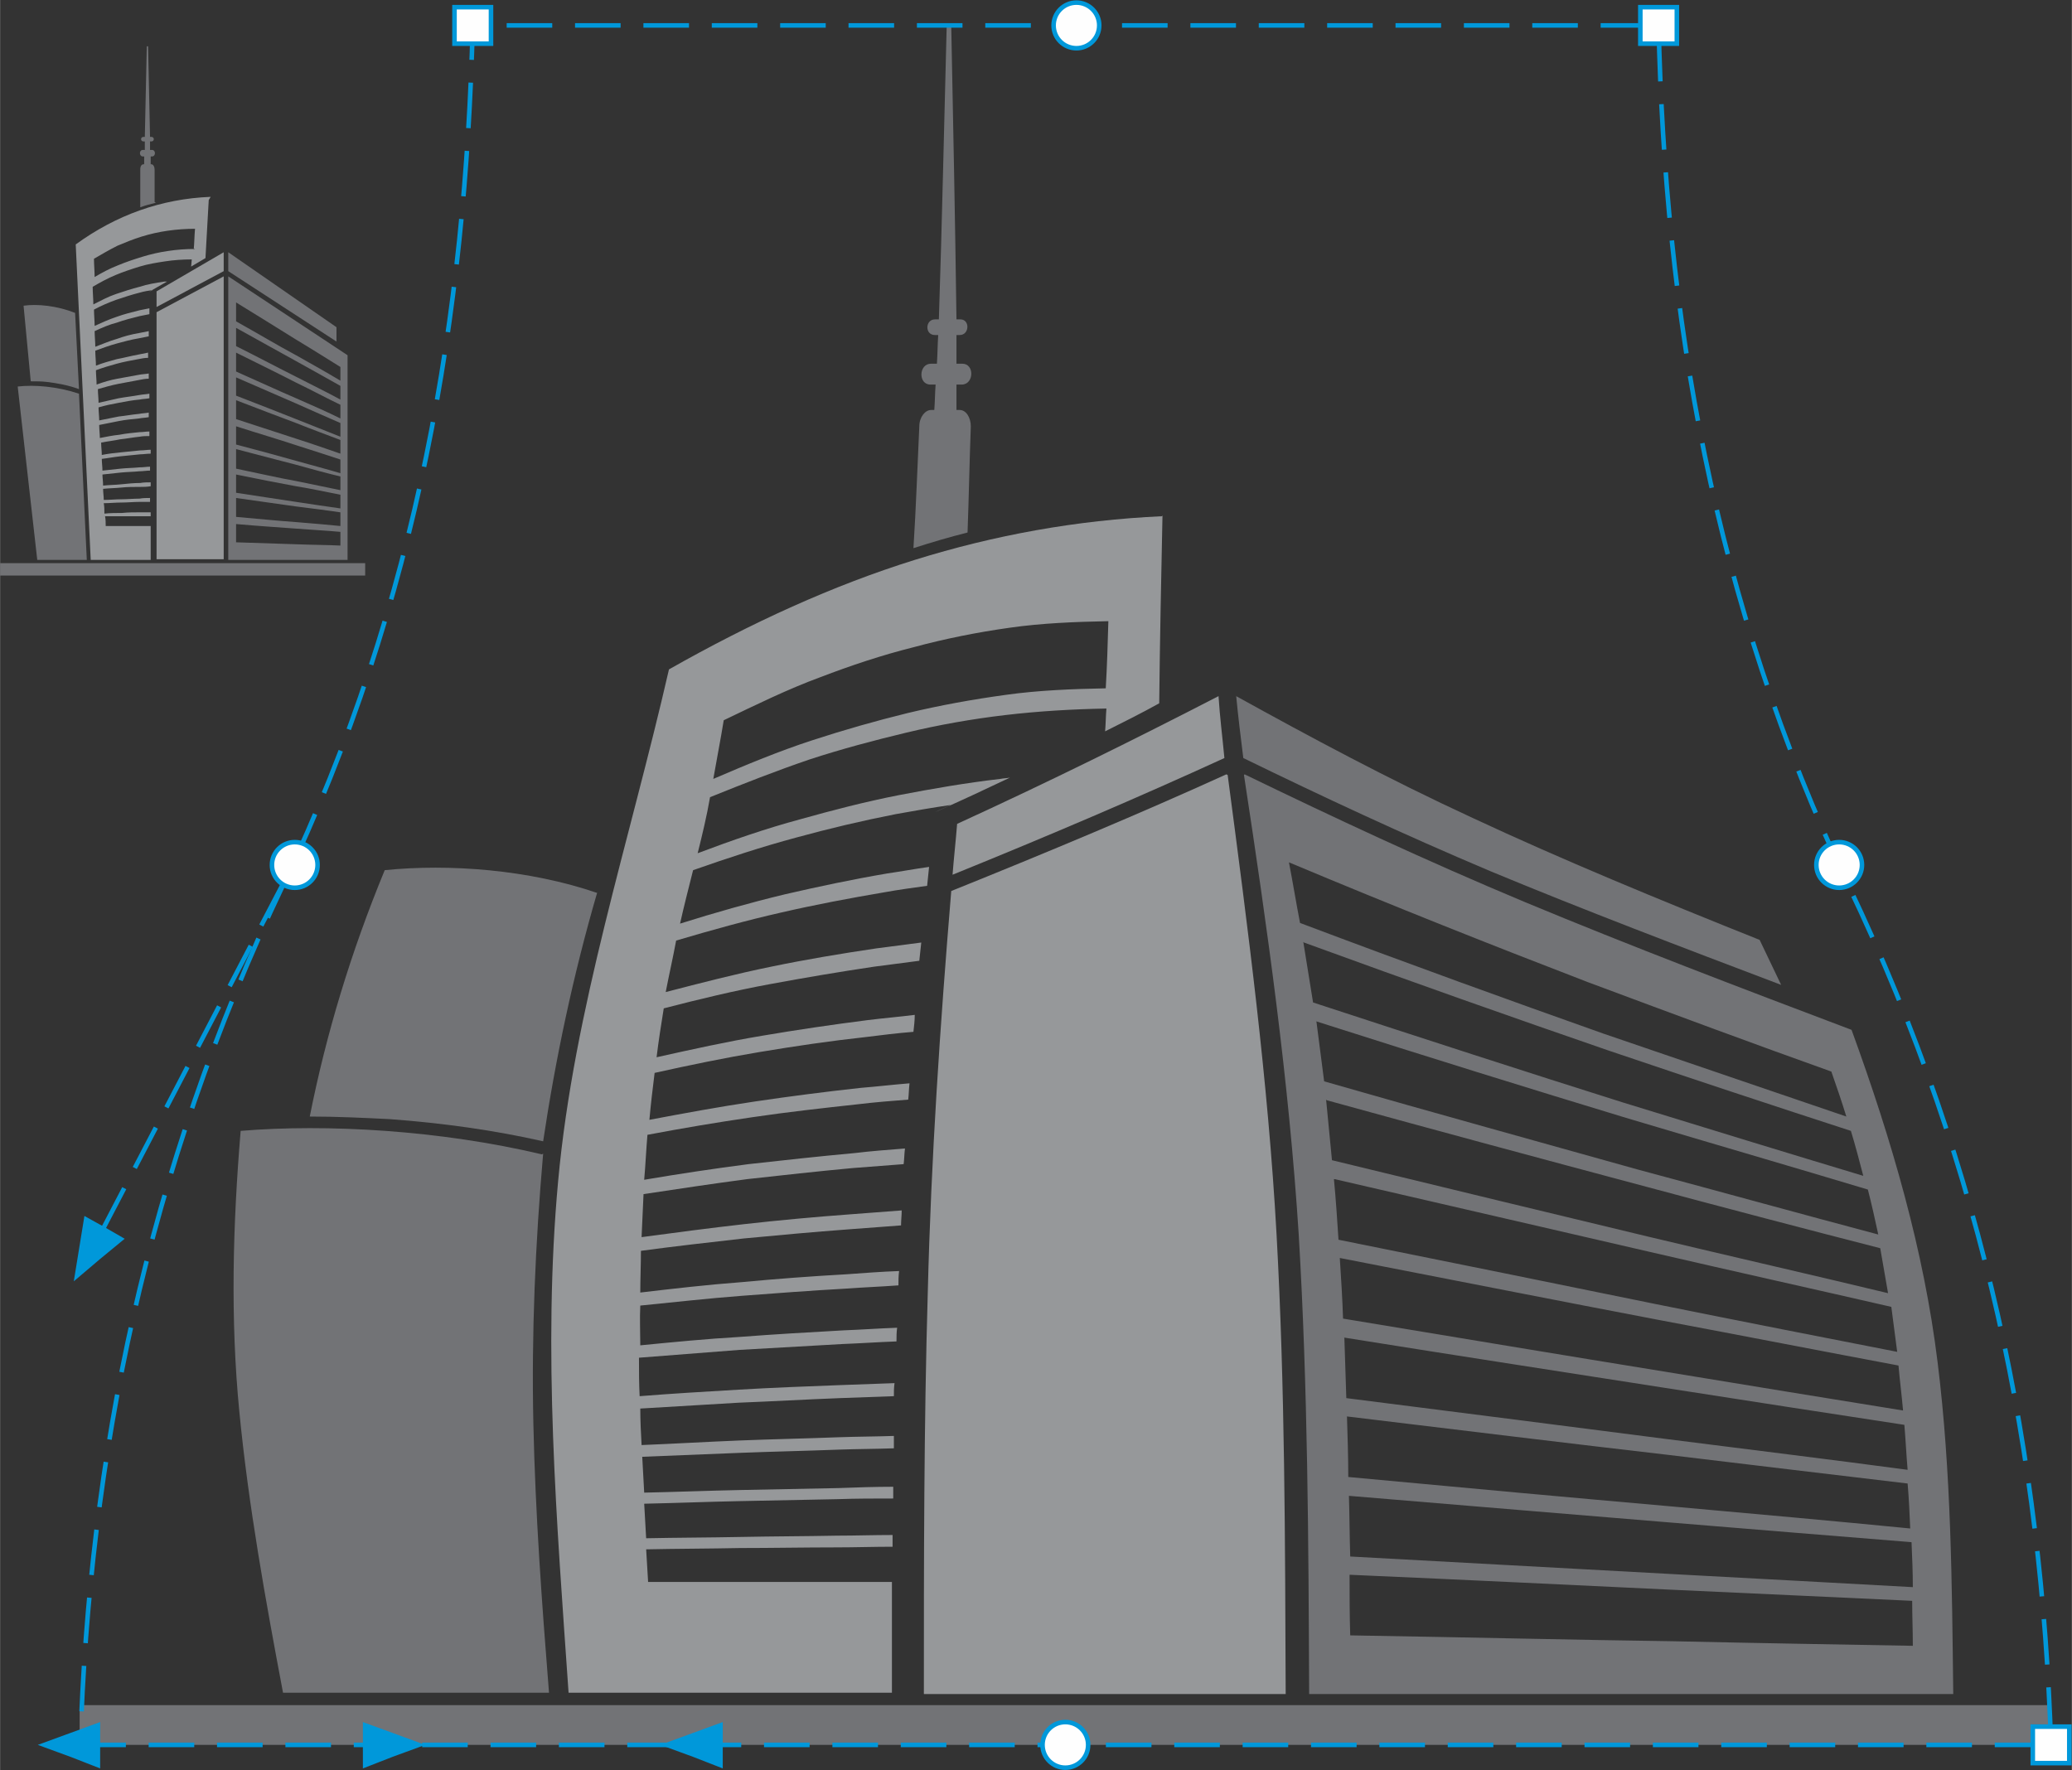 <?xml version="1.0" encoding="UTF-8"?>
<!DOCTYPE svg PUBLIC "-//W3C//DTD SVG 1.1//EN" "http://www.w3.org/Graphics/SVG/1.1/DTD/svg11.dtd">
<!-- Creator: CorelDRAW 2017 -->
<svg xmlns="http://www.w3.org/2000/svg" xml:space="preserve" width="3.3in" height="2.82in" version="1.1" style="shape-rendering:geometricPrecision; text-rendering:geometricPrecision; image-rendering:optimizeQuality; fill-rule:evenodd; clip-rule:evenodd"
viewBox="0 0 3178 2716"
 xmlns:xlink="http://www.w3.org/1999/xlink">
 <rect x="0" y="0" width="3178" height="2716" fill="#333333" stroke="none"/>
 <defs>
  <style type="text/css">
   <![CDATA[
    .str1 {stroke:#0098DA;stroke-width:6.992}
    .str0 {stroke:#0098DA;stroke-width:6.992;stroke-dasharray:69.92 34.96}
    .fil2 {fill:none}
    .fil1 {fill:#96989A}
    .fil0 {fill:#727376}
    .fil4 {fill:#0098DA}
    .fil3 {fill:#FEFEFE}
   ]]>
  </style>
 </defs>
 <g id="Layer_x0020_1">
  <g id="CGS11914.cdr">
   <g>
    <path class="fil0" d="M115 480c-28,-11 -58,-14 -79,-11l11 116c8,0 17,0 25,1 16,2 33,5 49,11l-6 -118z"/>
    <path class="fil0" d="M121 604c-33,-11 -68,-14 -94,-11l30 266 76 0 -12 -255z"/>
    <path class="fil0" d="M237 310l0 -50c0,-4 -2,-8 -5,-8l-1 0 0 -12 2 0c6,0 6,-10 0,-10l-3 0 0 -13 2 0c5,0 5,-7 0,-7l-2 0 -3 -139 -2 0 -3 139 -2 0c-5,0 -5,7 0,7l2 0 0 13 -3 0c-6,0 -6,10 0,10l2 0 0 12 -1 0c-3,0 -5,3 -5,8l0 58c8,-3 16,-5 24,-7z"/>
    <path class="fil1" d="M323 302c-76,3 -145,28 -207,73l23 484 92 0 0 -52c-5,0 -11,0 -16,0 -9,0 -18,0 -27,0 -9,0 -18,0 -26,0 0,-5 0,-10 -1,-15 9,0 18,0 27,0 9,0 18,0 27,0 5,0 11,0 16,0l0 -6c-5,0 -11,0 -16,0 -9,0 -19,0 -28,1 -9,0 -18,0 -27,1 0,-5 0,-11 -1,-16 9,0 18,-1 27,-1 9,0 19,-1 28,-1 5,0 10,0 16,0l0 -6c-5,0 -11,0 -16,1 -9,0 -19,1 -28,1 -9,0 -18,1 -27,1 0,-6 -1,-11 -1,-17 9,-1 18,-1 28,-2 9,-1 19,-1 29,-1 5,0 10,0 16,-1l0 -6c-5,0 -11,0 -16,1 -10,0 -19,1 -29,2 -9,1 -19,1 -28,2 0,-6 -1,-12 -1,-17 9,-1 19,-2 28,-3 10,-1 19,-1 29,-2 5,0 10,-1 16,-1l0 -6c-5,0 -10,1 -16,1 -10,1 -20,1 -29,2 -10,1 -19,2 -28,3 0,-6 -1,-12 -1,-18 9,-1 19,-3 29,-4 10,-1 20,-2 30,-3 5,0 10,-1 16,-1l0 -6c-5,0 -10,1 -16,1 -10,1 -20,2 -30,3 -10,1 -19,2 -29,4 0,-6 -1,-12 -1,-19 10,-2 20,-3 29,-5 10,-1 20,-3 30,-4 5,-1 10,-1 15,-1l0 -7c-5,0 -10,1 -15,1 -10,1 -21,2 -31,4 -10,1 -20,3 -30,5 0,-6 -1,-13 -1,-20 10,-2 20,-4 30,-6 10,-2 21,-3 31,-4 5,-1 10,-1 15,-2l0 -7c-5,1 -10,1 -15,2 -11,1 -21,3 -31,4 -10,2 -20,4 -30,6 0,-7 -1,-13 -1,-20 10,-3 20,-5 31,-7 10,-2 21,-4 32,-5 5,-1 10,-1 15,-2l0 -7c-5,1 -10,1 -15,2 -11,2 -21,3 -32,5 -10,2 -21,5 -31,7 0,-7 -1,-14 -1,-21 10,-3 21,-6 31,-8 11,-2 21,-4 32,-6 5,-1 10,-2 15,-2l0 -8c-5,1 -10,1 -15,2 -11,2 -22,4 -33,6 -11,2 -21,5 -32,9 0,-7 -1,-15 -1,-22 11,-4 21,-7 32,-10 11,-3 22,-5 33,-7 5,-1 10,-2 15,-2l0 -8c-5,1 -10,2 -15,3 -11,2 -22,5 -33,7 -11,3 -22,6 -32,10 0,-8 -1,-15 -1,-23 11,-4 22,-8 33,-11 11,-3 22,-6 34,-8 5,-1 10,-2 15,-3l0 -8c-5,1 -10,2 -15,3 -12,2 -23,5 -34,9 -11,3 -22,8 -33,12 0,-8 -1,-16 -1,-24 11,-5 22,-10 34,-13 11,-4 23,-7 35,-10 5,-1 10,-2 15,-3l0 -9c-5,1 -10,2 -15,3 -12,3 -24,6 -35,10 -12,4 -23,9 -34,14 0,-8 -1,-17 -1,-25 11,-6 23,-11 34,-15 12,-4 24,-8 36,-11 7,-2 13,-3 20,-4l-6 3 28 -16c-1,0 -3,0 -4,0 -13,2 -26,4 -38,8 -12,3 -24,7 -36,11 -12,4 -23,10 -35,16 0,-9 -1,-18 -1,-27 12,-7 23,-13 35,-18 12,-5 24,-9 37,-13 13,-4 26,-6 39,-8 13,-2 27,-3 41,-3l-1 11 22 -13 5 -89zm-26 81c1,-10 1,-21 2,-32 -14,0 -28,1 -42,3 -14,2 -27,5 -40,9 -13,4 -25,9 -37,14 -12,6 -24,13 -36,20 0,9 1,19 1,28 12,-7 23,-13 36,-18 12,-5 24,-9 37,-13 13,-4 26,-7 40,-9 13,-2 27,-3 41,-3z"/>
    <polygon class="fil1" points="343,424 240,479 240,858 343,858 "/>
    <polygon class="fil0" points="350,387 516,502 516,524 350,416 "/>
    <polygon class="fil1" points="343,387 240,447 240,471 343,416 "/>
    <path class="fil0" d="M350 424l183 121 0 314 -183 0 0 -434zm12 117c0,10 0,19 0,29 34,15 64,29 92,41 25,11 48,21 68,31 0,-7 0,-14 0,-21 -21,-10 -43,-22 -68,-34 -27,-14 -58,-29 -92,-46zm0 37c0,10 0,19 0,29 34,13 64,25 92,36 25,10 48,19 68,27 0,-7 0,-14 0,-21 -21,-9 -43,-19 -68,-30 -27,-12 -58,-25 -92,-40zm0 225c0,10 0,19 0,29 34,1 64,2 92,3 25,1 48,1 68,2 0,-7 0,-14 0,-21 -21,-2 -43,-3 -68,-5 -27,-2 -58,-4 -92,-7zm0 -150c0,10 0,19 0,29 34,9 64,17 92,25 25,7 48,13 68,19 0,-7 0,-14 0,-21 -21,-7 -43,-14 -68,-22 -27,-9 -58,-18 -92,-29zm0 37c0,10 0,19 0,29 34,7 64,14 92,19 25,5 48,10 68,14 0,-7 0,-14 0,-21 -21,-5 -43,-11 -68,-18 -27,-7 -58,-15 -92,-24zm0 37c0,10 0,19 0,29 34,5 64,10 92,14 25,4 48,7 68,10 0,-7 0,-14 0,-21 -21,-4 -43,-9 -68,-13 -27,-5 -58,-11 -92,-18zm0 37c0,10 0,19 0,29 34,3 64,6 92,8 25,2 48,4 68,6 0,-7 0,-14 0,-21 -21,-3 -43,-6 -68,-9 -27,-4 -58,-8 -92,-13zm0 -150c0,10 0,19 0,29 34,11 64,21 92,30 25,8 48,16 68,23 0,-7 0,-14 0,-21 -21,-8 -43,-16 -68,-26 -27,-10 -58,-22 -92,-35zm0 -150c0,10 0,19 0,29 34,19 64,37 92,52 25,14 48,27 68,39 0,-7 0,-14 0,-21 -21,-13 -43,-27 -68,-42 -27,-17 -58,-36 -92,-57zm0 38c0,10 0,19 0,29 34,17 64,33 92,47 25,13 48,24 68,35 0,-7 0,-14 0,-21 -21,-12 -43,-24 -68,-38 -27,-15 -58,-32 -92,-51z"/>
   </g>
   <polygon class="fil0" points="560,864 0,864 0,883 560,883 "/>
  </g>
  <g id="CGS11914.cdr_0">
   <g>
    <path class="fil0" d="M916 1370c-105,-36 -227,-45 -326,-35 -52,126 -90,252 -115,378 42,0 83,2 123,4 81,6 160,17 235,34 19,-127 46,-255 83,-382z"/>
    <path class="fil0" d="M831 1771c-156,-37 -330,-47 -462,-36 -12,144 -16,288 -2,431 14,144 40,288 67,431 136,0 272,0 408,0 -11,-138 -21,-275 -24,-413 -3,-138 3,-276 15,-414z"/>
    <path class="fil0" d="M1484 817c2,-54 3,-109 5,-163 0,-13 -7,-25 -17,-25 -2,0 -3,0 -5,0 0,-13 0,-26 0,-39 3,0 6,0 8,0 19,0 20,-32 1,-32 -3,0 -6,0 -9,0 0,-15 0,-29 0,-44 2,0 3,0 5,0 15,0 16,-24 1,-24 -2,0 -4,0 -6,0 -2,-150 -5,-300 -8,-450 -3,0 -5,0 -7,0 -4,150 -7,300 -12,450 -2,0 -4,0 -6,0 -15,0 -16,24 0,24 2,0 3,0 5,0 -1,15 -1,29 -2,44 -3,0 -6,0 -9,0 -19,0 -20,32 -1,32 3,0 6,0 8,0 -1,13 -1,26 -2,39 -2,0 -4,0 -5,0 -9,0 -18,11 -18,25 -3,63 -5,125 -9,187 28,-9 55,-17 83,-24z"/>
    <path class="fil1" d="M1782 792c-131,6 -257,29 -379,67 -125,39 -250,96 -377,168 -60,262 -146,522 -170,785 -24,261 -2,524 16,785 165,0 330,0 496,0 0,-57 0,-113 0,-170 -29,0 -57,0 -86,0 -50,0 -98,0 -146,0 -48,0 -96,0 -142,0 -1,-16 -2,-33 -3,-50 47,-1 96,-1 144,-2 49,0 98,-1 148,-1 28,0 57,-1 86,-1 0,-6 0,-12 0,-18 -29,0 -57,1 -85,1 -50,1 -99,1 -148,2 -49,1 -97,1 -145,2 -1,-17 -2,-35 -3,-53 48,-1 97,-3 147,-4 49,-1 100,-2 150,-3 28,-1 56,-1 85,-1 0,-6 0,-12 0,-18 -28,0 -57,1 -84,2 -51,1 -101,2 -151,3 -50,1 -99,3 -147,4 -1,-18 -2,-36 -3,-55 49,-2 99,-4 149,-6 50,-2 101,-3 153,-5 28,-1 56,-1 84,-2 0,-6 0,-13 0,-19 -28,1 -56,1 -84,2 -52,2 -103,3 -153,5 -50,2 -100,5 -150,7 -1,-18 -2,-37 -2,-56 50,-3 100,-6 151,-9 51,-2 103,-5 155,-7 28,-1 55,-2 83,-3 0,-7 0,-13 1,-20 -28,1 -56,2 -83,3 -53,2 -105,4 -156,7 -51,3 -102,6 -152,10 -1,-19 -1,-39 -1,-59 50,-4 102,-8 154,-12 52,-3 104,-6 158,-9 27,-1 55,-3 83,-4 0,-7 0,-14 1,-21 -28,1 -55,3 -82,4 -54,3 -106,6 -158,10 -52,3 -103,8 -154,13 0,-20 -1,-41 0,-61 51,-5 103,-11 156,-15 52,-4 106,-8 159,-11 27,-2 54,-3 81,-5 0,-7 0,-14 1,-22 -27,1 -54,3 -81,5 -54,3 -107,7 -160,12 -53,4 -105,10 -156,16 0,-21 1,-42 1,-64 52,-7 105,-13 158,-19 53,-5 107,-10 161,-14 26,-2 53,-4 80,-6 0,-8 1,-15 1,-23 -26,2 -53,4 -79,6 -54,4 -109,9 -162,15 -53,6 -106,13 -158,20 1,-22 2,-44 3,-66 53,-8 106,-16 159,-23 54,-6 108,-12 162,-17 26,-2 52,-4 78,-6 1,-8 1,-16 2,-24 -26,2 -52,4 -77,7 -55,5 -109,11 -163,17 -54,7 -107,15 -160,24 2,-22 3,-46 5,-69 53,-10 106,-19 161,-27 54,-8 108,-14 163,-20 25,-3 50,-5 76,-7 1,-8 1,-17 2,-25 -25,2 -50,5 -75,7 -55,6 -109,13 -163,21 -54,8 -108,18 -161,28 2,-23 5,-48 8,-72 54,-12 107,-23 161,-32 54,-9 108,-17 163,-23 24,-3 48,-6 73,-8 1,-9 2,-17 2,-26 -24,3 -48,5 -72,8 -55,7 -109,15 -162,24 -54,9 -108,21 -162,33 3,-25 7,-50 11,-75 54,-14 108,-27 162,-37 54,-10 107,-19 161,-27 23,-3 46,-6 69,-9 1,-9 2,-18 3,-28 -23,3 -46,6 -69,9 -54,8 -108,17 -161,28 -54,11 -108,25 -162,39 5,-26 11,-52 16,-79 54,-16 108,-31 161,-43 52,-12 105,-22 158,-31 22,-4 44,-7 66,-10 1,-9 2,-19 3,-29 -22,3 -43,7 -64,10 -53,9 -105,20 -157,32 -54,13 -107,28 -161,45 6,-27 13,-54 20,-82 54,-19 106,-36 158,-50 51,-14 102,-26 153,-36 28,-5 56,-10 84,-14 -8,4 -16,7 -24,11 39,-17 77,-35 115,-53 -5,1 -10,1 -15,2 -52,6 -104,15 -156,25 -51,10 -101,23 -151,37 -52,14 -104,32 -157,52 7,-28 14,-57 19,-86 52,-21 103,-41 153,-58 49,-16 98,-29 148,-41 50,-12 101,-21 152,-27 51,-6 102,-9 155,-10 -1,12 -1,23 -2,35 28,-14 56,-28 83,-43 1,-96 3,-192 5,-288zm-86 264c2,-34 3,-68 4,-103 -51,1 -102,3 -151,10 -50,7 -100,17 -148,30 -48,12 -96,28 -143,46 -49,18 -98,42 -148,66 -5,31 -11,61 -16,90 51,-22 102,-43 151,-59 49,-16 98,-30 147,-42 50,-12 100,-21 151,-28 50,-7 102,-9 154,-10z"/>
    <path class="fil1" d="M1881 1188c-132,60 -273,119 -422,179 -17,205 -31,411 -36,616 -6,205 -6,411 -6,616 185,0 369,0 555,0 -1,-235 -1,-470 -14,-705 -13,-235 -44,-470 -75,-705z"/>
    <path class="fil0" d="M1896 1068c114,63 233,127 363,187 137,64 285,125 440,187 11,23 22,46 33,69 -153,-58 -303,-115 -445,-174 -135,-57 -261,-116 -380,-174 -4,-32 -8,-64 -11,-96z"/>
    <path class="fil1" d="M1869 1068c-126,65 -259,131 -401,196 -2,26 -5,52 -7,78 148,-60 286,-119 417,-179 -3,-32 -7,-63 -9,-95z"/>
    <path class="fil0" d="M1909 1188c134,65 277,132 430,196 161,67 329,131 501,196 62,170 111,339 132,510 21,169 22,339 24,509 -165,0 -330,0 -494,0 -164,0 -329,0 -494,0 -1,-235 -2,-470 -16,-705 -15,-235 -48,-470 -84,-705zm110 378c4,31 8,62 12,93 174,50 334,94 480,135 134,36 257,70 370,100 -5,-23 -10,-46 -16,-69 -113,-34 -237,-70 -371,-110 -145,-44 -303,-93 -475,-148zm15 121c3,31 6,62 9,93 177,43 338,82 484,117 134,32 257,60 369,87 -4,-23 -8,-46 -12,-69 -113,-29 -235,-61 -369,-97 -146,-39 -306,-82 -480,-130zm36 729c0,31 0,62 1,93 183,3 347,7 495,9 134,3 257,5 368,7 0,-23 -1,-46 -1,-69 -111,-5 -234,-11 -368,-17 -148,-7 -312,-15 -495,-23zm-15 -486c2,31 4,62 5,93 181,30 343,57 491,81 134,22 256,42 368,60 -2,-23 -5,-46 -7,-69 -112,-21 -235,-45 -368,-70 -147,-28 -309,-60 -489,-95zm7 122c1,31 2,62 3,93 182,23 345,44 493,63 134,17 256,32 368,47 -2,-23 -3,-46 -5,-69 -112,-17 -234,-36 -369,-57 -147,-23 -310,-48 -491,-77zm4 121c1,31 2,62 2,93 182,17 346,32 494,45 134,12 256,23 368,34 -1,-23 -2,-46 -4,-69 -111,-13 -234,-28 -368,-44 -147,-17 -311,-37 -493,-59zm3 122c1,31 1,62 2,93 182,10 347,19 495,27 134,7 256,14 368,20 0,-23 -1,-46 -2,-69 -112,-9 -234,-19 -368,-30 -148,-12 -312,-26 -494,-41zm-23 -486c3,31 5,62 7,93 179,36 341,69 488,99 134,27 256,51 369,73 -3,-23 -6,-46 -9,-69 -113,-26 -235,-53 -369,-84 -147,-34 -308,-71 -485,-112zm-69 -486c6,31 11,62 17,93 167,63 322,119 466,170 134,46 258,88 372,127 -7,-23 -15,-46 -23,-69 -115,-41 -239,-87 -373,-137 -143,-55 -297,-116 -459,-184zm22 122c5,31 10,62 15,93 171,56 328,107 474,153 133,41 257,79 370,113 -6,-23 -12,-46 -19,-69 -114,-37 -238,-78 -371,-123 -145,-50 -301,-105 -468,-166z"/>
   </g>
   <path class="fil0" d="M3144 2616c-504,0 -1007,0 -1511,0 -503,0 -1007,0 -1511,0 0,20 0,41 0,61 503,0 1007,0 1511,0 503,0 1007,0 1511,0 0,-20 0,-41 0,-61z"/>
  </g>
  <path class="fil2 str0" d="M123 2677c504,0 1008,0 1511,0 504,0 1008,0 1512,0 -14,-440 -100,-878 -311,-1319 -209,-438 -281,-880 -291,-1319 -304,0 -607,0 -910,0 -303,0 -607,0 -909,0 -11,440 -82,882 -291,1319 -211,442 -297,880 -311,1319z"/>
  <rect class="fil3 str1" x="697" y="11" width="56" height="56"/>
  <rect class="fil3 str1" x="2516" y="11" width="56" height="56"/>
  <circle class="fil3 str1" cx="1651" cy="39" r="35"/>
  <circle class="fil3 str1" cx="452" cy="1327" r="35"/>
  <circle class="fil3 str1" cx="2821" cy="1327" r="35"/>
  <line class="fil2 str0" x1="433" y1="1358" x2="145" y2= "1910" />
  <polygon class="fil4 str1" points="118,1957 125,1914 132,1871 159,1886 185,1901 151,1929 "/>
  <polygon class="fil4 str1" points="642,2677 601,2692 560,2708 560,2677 560,2647 601,2662 "/>
  <polygon class="fil4 str1" points="1023,2677 1064,2692 1105,2708 1105,2677 1105,2647 1064,2662 "/>
  <polygon class="fil4 str1" points="68,2677 109,2692 150,2708 150,2677 150,2647 109,2662 "/>
  <circle class="fil3 str1" cx="1634" cy="2677" r="35"/>
  <rect class="fil3 str1" x="3118" y="2649" width="56" height="56"/>
 </g>
</svg>
